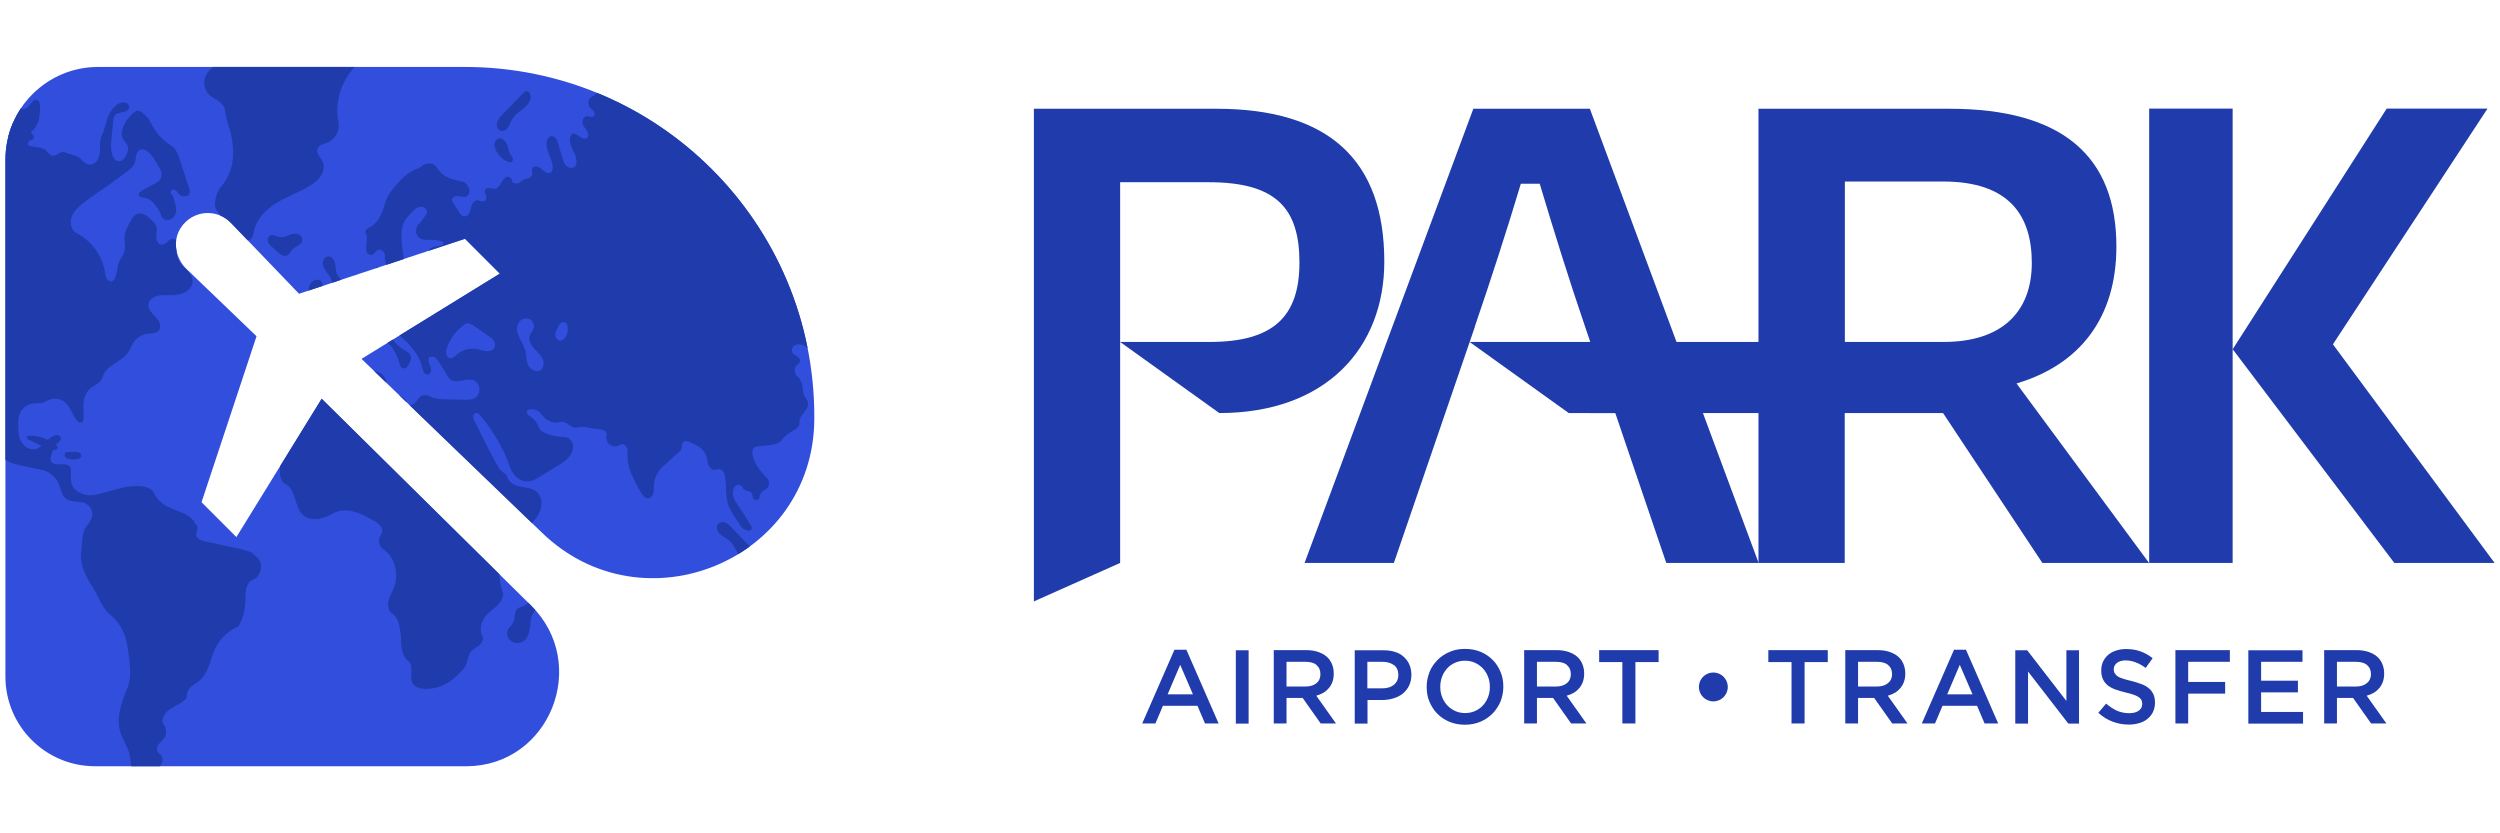 <svg xmlns="http://www.w3.org/2000/svg" xmlns:xlink="http://www.w3.org/1999/xlink" id="katman_2" data-name="katman 2" viewBox="0 0 180 60"><defs><style>      .cls-1 {        clip-path: url(#clippath);      }      .cls-2 {        fill: none;      }      .cls-2, .cls-3, .cls-4 {        stroke-width: 0px;      }      .cls-5 {        clip-path: url(#clippath-1);      }      .cls-3 {        fill: #203bab;      }      .cls-4 {        fill: #324edd;      }    </style><clipPath id="clippath"><rect class="cls-2" width="180" height="60"></rect></clipPath><clipPath id="clippath-1"><path class="cls-2" d="m.39,11.49v37.22c0,3.57,2.89,6.46,6.46,6.46h26.61s.09,0,.14,0c5.99-.03,8.9-7.37,4.63-11.58l-15.07-14.88-6.14,9.96-2.51-2.51,3.96-11.95-5.04-4.84c-.81-.78-1.03-2.05-.4-2.99.85-1.27,2.59-1.38,3.6-.33l4.9,5.1,11.95-3.96,2.51,2.51-9.96,6.14,13.01,12.53c7.28,7.02,19.5,1.97,19.59-8.15,0-.08,0-.15,0-.23h0c0-13.9-11.27-25.17-25.17-25.17H7.05C3.37,4.83.39,7.81.39,11.49Z"></path></clipPath></defs><g id="OBJECTS"><g class="cls-1"><g><g><path class="cls-4" d="m.39,11.49v37.22c0,3.57,2.89,6.46,6.46,6.46h26.61s.09,0,.14,0c5.99-.03,8.9-7.37,4.63-11.58l-15.07-14.88-6.14,9.96-2.51-2.51,3.96-11.95-5.04-4.84c-.81-.78-1.03-2.05-.4-2.99.85-1.27,2.59-1.38,3.6-.33l4.9,5.1,11.95-3.96,2.51,2.51-9.96,6.14,13.01,12.53c7.28,7.02,19.5,1.97,19.59-8.15,0-.08,0-.15,0-.23h0c0-13.9-11.27-25.17-25.17-25.17H7.05C3.37,4.83.39,7.81.39,11.49Z"></path><g class="cls-5"><g><path class="cls-3" d="m18.25,39.86c-.3-.18-.65-.26-.99-.34-.22-.05-.43-.1-.65-.14l-1.88-.41c-.25-.05-.55-.16-.6-.41-.03-.15.05-.29.08-.44.03-.15,0-.34-.14-.38-.15-.41-.59-.67-.99-.84-.4-.18-.83-.29-1.2-.52-.34-.21-.62-.52-.79-.88-.27-.56-1.19-.53-1.8-.47-.25.03-.5.09-.75.16-.49.13-.97.26-1.46.39-.05.01-.1.03-.15.04,0,0,0,0,0,0,0,0-.01,0-.02,0-.04,0-.08.02-.13.02-.55.09-.94-.12-1.02-.16h0c-.15-.07-.29-.17-.39-.27-.17-.17-.25-.42-.26-.66-.02-.24-.02-.48,0-.72.02-.2-.18-.36-.38-.39s-.4,0-.6,0c-.2-.01-.42-.1-.48-.29-.04-.12,0-.24.04-.36.1-.29.14-.67.4-.84.15-.1.33-.25.29-.43-.03-.1-.13-.17-.24-.19-.11-.01-.21.02-.31.07-.5.25-.8.87-1.35.95-.46.06-.89-.32-1.05-.76-.15-.44-.12-.94-.1-1.41.02-.5.39-.96.87-1.09.23-.06.48-.05.72-.07.24-.02.44-.17.67-.25.33-.12.71-.07.99.12.45.31.6.88.91,1.33.08.12.22.24.36.2.11-.03.17-.15.17-.26,0-.11.01-.26,0-.37-.02-.3-.03-.6.01-.9.04-.3.15-.59.35-.81.33-.36.9-.46,1.01-.93.09-.38.4-.66.71-.88.32-.22.67-.4.94-.67.23-.23.35-.53.5-.82.2-.39.6-.67,1.03-.74.31-.05.68,0,.87-.26.15-.19.11-.48-.02-.68s-.32-.37-.47-.55c-.16-.18-.29-.41-.26-.65.03-.24.22-.43.44-.53.22-.1.46-.12.7-.12.43,0,.87.03,1.28-.11.41-.14.78-.5.76-.93-.02-.41-.36-.71-.65-.99-.12-.12-.24-.27-.32-.43,0,0,0-.01-.01-.02,0-.02-.01-.03-.02-.05,0-.01-.01-.03-.02-.04-.22-.48-.13-.9-.12-1.03.01-.15,0-.33-.12-.42-.15-.1-.36,0-.49.12-.14.12-.28.27-.46.27-.23,0-.38-.25-.4-.47-.02-.23.04-.45.03-.68-.02-.4-.39-.64-.69-.9-.22-.18-.55-.26-.8-.13-.18.1-.29.28-.39.46-.2.36-.41.73-.44,1.14-.02.3.05.6.02.89-.02.15-.07.33-.16.47,0,0,0,0,0,0-.13.21-.34.57-.35.75-.02.27-.08.54-.17.8-.04.11-.09.23-.2.29-.15.08-.34-.02-.43-.17-.09-.15-.1-.32-.13-.49-.17-1.17-.97-2.25-2.02-2.78-.41-.21-.53-.78-.36-1.21.17-.43.54-.75.9-1.03.7-.55,1.43-.99,2.14-1.52.29-.21.57-.42.86-.63.26-.19.53-.4.64-.7.06-.16.06-.34.09-.5s.11-.34.26-.42c.26-.13.55.07.75.28.29.31.48.68.69,1.05,0,0,0,0,0,0,.3.51.04.89-.21,1.02h0c-.35.19-.7.38-1.04.57-.14.08-.3.2-.25.35.05.16.27.16.43.19.29.04.54.24.71.47.17.24.39.49.45.78.06.23.32.38.56.34.24-.04.43-.24.5-.47s.04-.48-.04-.71c-.08-.23-.08-.52-.26-.67-.11-.09-.06-.3.08-.34.11-.03.22.04.29.12.07.08.13.18.21.25.13.12.35.15.54.09.09-.04.27-.17.16-.52,0,0,0,0,0,0-.13-.4-.26-.8-.39-1.19-.13-.38-.25-.77-.38-1.15-.1-.31-.26-.6-.54-.77-.55-.34-1.01-.81-1.32-1.37-.14-.24-.25-.5-.44-.71-.19-.21-.56-.54-.79-.39-.44.3-.77.74-.94,1.24-.06.19-.1.41-.04.6.06.2.22.35.34.53.12.18.12.4.04.6-.06.16-.12.32-.24.45-.11.13-.29.22-.45.18-.21-.05-.33-.27-.4-.47-.1-.31-.1-.64-.07-.96.05-.49.09-.97.14-1.46.01-.15.03-.3.12-.42.13-.16.37-.18.58-.22s.44-.16.45-.38c0-.12-.08-.23-.18-.28-.11-.05-.23-.06-.35-.04-.36.07-.62.38-.82.68-.32.5-.34,1.13-.61,1.66-.13.25-.14.55-.14.84s0,.58-.11.84c-.11.26-.38.48-.66.45-.26-.03-.45-.26-.65-.44-.3-.26-.73-.27-1.09-.44-.16-.07-.34.01-.49.1s-.32.18-.48.13c-.15-.04-.23-.19-.34-.3-.27-.31-.73-.28-1.13-.37-.08-.02-.16-.04-.22-.09-.06-.05-.1-.14-.07-.21.03-.07.11-.11.19-.12.08-.02.16-.03.22-.08.06-.05.08-.19.04-.26-.18-.24-.4-.46-.66-.62,0,0,0,0,0,0-.09-.06-.28-.16-.35-.22,0,0,0,0,0,0,0,0,0,0-.01-.01h0c-.08-.07-.2-.1-.31-.13-.15-.03-.32-.06-.44-.17-.11-.11-.13-.28-.21-.42-.11-.2-.34-.31-.56-.35-.23-.04-.48-.1-.7-.03-.33.1-.67.2-1.01.26-.15.02-.3.04-.45,0-.15-.03-.26-.21-.38-.31-.81-.64-1.7-1.26-2.23-2.15-.19-.32-.5-.56-.85-.67-.35-.11-.82-.17-1.11.04-.3.22-.6.45-.9.67-.14.1-.28.2-.44.24-.18.04-.39,0-.54.11-.1.07-.15.2-.16.32-.01.12-.04.27,0,.39.15.4.29.93.1,1.31-.07.15-.28.19-.45.15-.17-.04-.31-.14-.48-.19-.26-.08-.55-.04-.77.1-.23.15-.28.39-.36.64-.06.18.03.4.2.48.29.15.69-.12,1-.03.09-.03.18.06.18.15,0,.09-.05.18-.11.25-.31.37-.77.58-1.2.79-.44.21-.93.44-1.11.89-.12.29-.09.63.06.91.05.1.12.18.16.28.04.1.11.26.04.34-.09.09-.12.24-.07.36s.17.18.3.18c.11,0,.23.02.33.06.1.05.19.14.2.25.02.16-.12.29-.24.39-.24.2-.49.39-.73.59-.07.06-.15.13-.14.22,0,.08.09.14.18.15.08,0,.16-.02.24-.05.36-.14.7-.34,1.08-.41.31-.06.53-.35.66-.64.13-.29.18-.61.33-.89.14-.27.37-.5.64-.65.11-.06.23-.11.35-.07.12.04.16.17.1.28-.07.15-.21.25-.34.35-.13.1-.25.23-.28.39-.03.16.05.27.21.27.24.04.47-.13.64-.3.18-.17.4-.37.64-.37.7,0,1.28.71,1.75,1.24.36.4.71.82.93,1.31.39.87.55,1.89.29,2.8-.15.52.02,1.11.41,1.47.14.13.31.24.37.41.06.18,0,.37-.07.55-.37.99-.89,1.9-1.02,2.94-.12.97-.13,2.08.49,2.83.69.83.9,1.87,1.21,2.9.15.49.37.95.65,1.37.09.13.2.27.36.28.1,0,.2-.05.24-.14.05-.09.02-.22,0-.32-.03-.24-.17-.44-.3-.64-.28-.43-.7-.93-.73-1.45,0-.16-.02-.33-.03-.49,0-.05,0-.1.01-.15.02-.05.06-.09.11-.09.05,0,.16.07.14.12.03.63.43,1.17.81,1.67.22.29.58.61.67.96.16.65.4,1.28.79,1.82.4.54.94.98,1.59,1.13.57.13,1.2.29,1.78.38.58.1,1.1.51,1.33,1.05.14.34.19.74.45,1,.28.28.77.26,1.17.3.26.03.5.18.65.4.14.22.18.51.09.75-.08.24-.27.44-.41.65-.34.51-.24,1.13-.34,1.74-.16.94.36,1.86.87,2.67.41.65.63,1.44,1.24,1.92.73.57,1.12,1.48,1.24,2.4.12.92.33,1.99-.02,2.84-.41,1-.83,2.1-.53,3.14.16.54.5,1.02.65,1.56.13.44.13.9.19,1.34.07.45.21.91.54,1.22.36.32.6.78.97,1.09.14.11.29.22.47.24.18.02.38-.09.4-.27.01-.09-.03-.19-.07-.27-.22-.48-.43-.96-.65-1.44-.08-.19-.02-.36.07-.54.09-.18.24-.33.35-.5s.18-.39.1-.58c-.08-.19-.3-.29-.36-.49-.05-.16.03-.34.14-.47.11-.13.25-.23.35-.37.24-.33.2-.84-.09-1.13-.07-.28.1-.61.31-.81.21-.21.47-.34.73-.48.26-.14.52-.29.69-.53-.03-.3.09-.58.31-.78.23-.2.5-.34.71-.54.59-.57.68-1.47,1.03-2.21.33-.71.94-1.29,1.66-1.59.34-.51.5-1.2.52-1.81.01-.3-.01-.61.05-.9.07-.3.25-.59.54-.68.33-.1.57-.65.54-1-.03-.35-.28-.65-.58-.83Z"></path><path class="cls-3" d="m-.45,7.08c-.17.19-.25.45-.21.7.04.25.2.47.41.6.08.05.18.08.25.15.07.07.11.18.06.26-.06.1-.21.09-.32.05-.11-.04-.22-.11-.34-.08-.12.03-.2.16-.21.28-.01.13.03.25.08.37.08.23.19.5.43.58.34.11.69-.23,1.04-.16.18.04.31.17.43.3s.24.27.41.33c.17.06.39,0,.46-.16.06-.15-.04-.32-.02-.48.03-.21.24-.33.39-.48.42-.4.46-1.04.47-1.61,0-.11,0-.22-.03-.33-.04-.1-.12-.2-.23-.21-.2-.03-.33.19-.46.35-.1.13-.36.38-.55.32-.2-.07-.44-.43-.59-.58-.16-.16-.33-.33-.55-.42-.32-.12-.71-.03-.93.22Z"></path><path class="cls-3" d="m-1.5,7.41c.11.01.22-.05.3-.14.08-.08.13-.19.19-.29.18-.3.46-.54.78-.67.25-.11.55-.17.73-.38.2-.24.17-.64-.06-.84-.38-.33-.95,0-1.27.27-.42.35-.74.84-.9,1.37-.04.13-.07.27-.04.41.03.13.14.26.27.27Z"></path><path class="cls-3" d="m2.14,31.37c-.1,0-.22.03-.22.13,0,.07.07.12.14.15.21.1.43.21.64.31.31.15.61.3.94.4.11.04.23.06.34.03.56-.18-.39-.66-.55-.73-.4-.18-.85-.29-1.29-.29Z"></path><path class="cls-3" d="m4.99,32.54c-.12,0-.26,0-.32.11-.05.08-.02.19.04.26.06.07.16.11.25.13.18.05.38.06.57.03.19-.03.45-.2.27-.4-.17-.19-.58-.13-.8-.13Z"></path><path class="cls-3" d="m23.09,12.69c.2-.3.29-.69.15-1.02-.15-.34-.53-.66-.37-1,.11-.25.43-.29.68-.39.58-.22.95-.9.82-1.51-.29-1.39.19-2.89,1.15-3.93.12-.13.26-.26.33-.43.08-.16.08-.38-.04-.51-.13-.15-.37-.16-.57-.1-.2.05-.38.15-.59.16-.2,0-.43-.12-.44-.32,0-.21.2-.34.36-.47.16-.13.28-.4.11-.52-.82-.62-1.93-.9-2.91-.57-.61.21-1.18.61-1.83.58-.36-.01-.7-.16-1.05-.21-.35-.04-.78.07-.91.4-.71.48-1.43,1.14-2.14,1.61-.46.31-.96.67-1.1,1.21-.1.39.02.84.3,1.13.2.2.46.31.68.47.23.16.44.38.47.65.07.71.4,1.4.51,2.1.08.5.12,1,.06,1.5-.09.73-.41,1.44-.9,2-.18.21-.27.53-.34.8s-.07.57.07.81c.13.23.37.41.42.67.03.12,0,.25,0,.37,0,.12.01.26.09.35.08.09.4.11.5.05.24-.14.51.1.68.32.16.22.4.48.66.39.25-.08.3-.4.35-.66.18-.86.86-1.54,1.61-2,.75-.46,1.59-.76,2.35-1.21.31-.18.61-.4.81-.7Z"></path><path class="cls-3" d="m20.78,18.32c.14-.15.2-.33.37-.46.18-.14.47-.22.58-.43.06-.12.05-.27-.03-.39-.07-.11-.2-.18-.34-.21-.42-.07-.82.32-1.23.24-.23-.04-.46-.22-.67-.12-.17.08-.22.31-.15.49.07.17.22.3.36.42.26.22.75.81,1.09.46Z"></path><path class="cls-3" d="m68.19,8c-.06-.07-.13-.13-.19-.2-.13-.17-.15-.39-.16-.6,0-.21,0-.43-.09-.62-.09-.19-.3-.34-.5-.28-.3.09-.67.11-.97.01-.46-.16-.74-.67-1.2-.84-.41-.16-.84-.21-1.27-.3-.47-.1-.96-.21-1.42-.09-.47.12-.89.53-.86,1.01,0,.07-.06.14-.12.18s-.13.06-.21.07c-.32.07-.63.15-.95.22-.13.03-.27.06-.41.06-.14,0-.28-.05-.37-.15-.23-.26-.59-.41-.86-.62-.07-.06-.15-.12-.24-.11-.07,0-.13.06-.19.11-.27.21-.63.3-.97.26-.73-.1-1.47-.3-2.18-.51-.29-.09-.61-.08-.89.03-.06.02-.12.05-.14.1-.04.08,0,.17.06.25.1.17.22.39.3.57.04.08,0,.17-.06.23-.06.06-.14.1-.22.13-.37.16-.74.32-1.11.48-.2.08-.41.17-.62.13-.17-.03-.32-.15-.43-.29-.11-.14-.22-.29-.3-.45-.05-.12-.17-.2-.3-.24-.12-.04-.26-.05-.39-.05-.2,0-.45,0-.63-.09-.08-.04-.17.03-.2.1s-.03.16-.05.25c-.05.23-.23.41-.45.49-.22.08-.46.06-.69,0-.22-.06-.48-.11-.68-.22-.27-.15-.65-.06-.81.21-.09.15-.15.35-.32.38-.17.03-.31-.17-.29-.35.01-.17.12-.32.2-.48.28-.57-.06-1.21-.38-1.75-.11-.19-.41-.24-.57-.09-.09.08-.14.2-.25.25-.12.06-.26,0-.35-.09-.09-.09-.12-.23-.18-.34-.13-.21-.27-.43-.47-.56-.21-.13-.51-.16-.69.01-.14.14-.17.36-.11.55.06.19.21.38.38.46.15.07.21.28.15.44-.06.16-.2.28-.35.35-.15.07-.32.11-.48.16-.42.15-.67.56-1.06.77-.14.07-.24.21-.27.36-.03.15,0,.31.1.44.07.09.18.16.25.25s.12.23.06.33c-.05.07-.15.1-.23.1-.09,0-.18-.05-.26-.06-.14,0-.27.09-.32.22-.05.13-.04.27,0,.4s.12.2.2.32c.07.1.14.2.17.31.03.11,0,.25-.09.32-.1.08-.26.07-.38,0-.12-.06-.22-.15-.33-.22s-.27-.16-.36-.07c-.19.21-.19.53-.1.8.09.27.25.51.34.77.09.27.15.64-.07.81-.17.14-.44.07-.59-.08-.15-.16-.22-.37-.28-.58-.1-.34-.2-.68-.3-1.03-.04-.12-.07-.25-.15-.35-.08-.1-.2-.19-.33-.18-.23.01-.35.28-.36.51-.03.67.56,1.29.43,1.95-.03.14-.18.22-.32.2-.14-.01-.26-.1-.36-.19-.1-.09-.2-.19-.33-.25-.13-.06-.29-.06-.39.03-.13.12-.05.29-.05.47,0,.14-.13.25-.26.3-.13.05-.28.06-.4.13-.12.07-.21.18-.34.23-.18.07-.47,0-.47-.18,0-.14-.13-.27-.27-.28-.18,0-.31.14-.41.29-.09.15-.16.35-.31.43-.04.11-.17.16-.28.15-.12,0-.23-.04-.34-.05-.1,0-.22.01-.29.09-.07.07-.08.27,0,.34.03.08.06.17.06.25,0,.09-.03.18-.1.23-.12.09-.3.05-.44-.01-.17-.08-.38.05-.47.23-.09.17-.1.37-.16.55s-.21.36-.4.36c-.2,0-.34-.19-.44-.36-.12-.2-.25-.4-.37-.6-.04-.07-.09-.14-.09-.23,0-.13.13-.24.26-.26s.27,0,.4.03c.13.02.28.03.4-.03.21-.11.24-.41.14-.62-.11-.21-.23-.38-.46-.43-.6-.12-1.25-.28-1.64-.75-.14-.17-.24-.37-.42-.48-.18-.11-.41-.1-.61-.03-.2.07-.35.25-.55.32-.86.31-1.45,1.02-1.99,1.75-.29.39-.38.88-.55,1.33-.16.45-.47.93-.9,1.14-.08.04-.16.08-.22.14-.06.06-.11.15-.1.23.01.09.08.16.1.24.03.08.02.18,0,.27-.03.22-.03.45-.04.68,0,.12.03.24.11.33.08.09.21.13.32.1.18-.06.25-.29.42-.36.18-.08.39.07.46.25.07.18,0,.38.06.57.04.16.09.33.13.49.03.13.08.27.2.32.11.05.24,0,.35-.07.17-.09.34-.17.47-.31.13-.14.22-.34.2-.53-.12-1.01-.44-2.23.2-3.03.13-.17.28-.32.43-.47.11-.1.22-.2.35-.26.13-.06.29-.09.43-.04.14.05.25.18.25.33,0,.14-.09.26-.18.36-.15.18-.25.38-.42.54-.21.21-.26.58-.09.84.16.26.5.31.8.29.29-.02.58,0,.86.08.1.02.21.07.21.17,0,.1-.1.16-.2.18-.21.05-.43.02-.62.11-.25.12-.39.46-.28.71.06.14-.08.28-.22.32-.14.04-.3.04-.42.12-.22.15-.2.48-.29.73-.13.34-.5.54-.86.58-.36.04-.74,0-1.1-.09-.28-.07-.51-.31-.56-.6-.01-.07-.01-.15-.04-.21s-.08-.13-.15-.14c-.09,0-.16.08-.17.17,0,.09.03.18.06.26.06.14.11.24.1.39,0,.15-.11.29-.23.38-.12.09-.27.15-.41.22-.54.26-1.08.64-1.3,1.2-.08.2-.3.29-.5.36-.22.08-.43.16-.65.24-.19.07-.41.17-.45.37-.04.18.1.35.24.47.14.12.31.22.38.39.06.14.04.3-.04.43-.08.12-.23.19-.38.19-.3,0-.6,0-.87.13-.36.16-.52.53-.64.91-.14.47.03,1.01.41,1.32.38.31.94.36,1.37.13.82-.44.95-1.64,1.75-2.12.41-.24.91-.24,1.39-.23.8.01,1.3.96,1.52,1.73.04.13.08.29.21.34.1.04.22,0,.3-.07.08-.07.13-.17.18-.27.08-.16.16-.34.12-.51-.06-.25-.32-.38-.54-.51-.29-.17-.55-.41-.74-.69-.07-.1-.14-.24-.08-.35.05-.1.18-.13.29-.1.11.03.2.1.28.17.74.61,1.4,1.36,1.62,2.3.03.11.05.22.11.32.06.1.17.17.28.16.15-.02.24-.19.24-.34,0-.15-.07-.29-.13-.43-.05-.14-.09-.3-.02-.44.13-.1.32-.08.45.01.13.09.22.23.31.37.2.33.41.66.61.99.12.19.29.31.51.33.22.02.44-.04.65-.08.22-.04.44-.07.65,0,.27.1.47.39.45.68-.01.27-.14.52-.38.63s-.52.11-.78.1c-.43-.01-.85-.02-1.28-.03-.29,0-.58-.02-.86-.11-.27-.09-.55-.26-.82-.16-.17.06-.28.22-.38.36s-.23.29-.4.33c-.17.04-.39-.1-.35-.28-.19-.31-.63-.54-.99-.59-.12-.01-.25-.01-.35-.09-.16-.13-.1-.37-.1-.58,0-.35-.23-.69-.56-.83-.46-.19-1.01-.09-1.48.07-.47.15-.93.38-1.42.45-.21.03-.42.04-.62.09-.2.06-.4.19-.47.38-.36.96-1.29,1.66-1.9,2.48-.4.55-.81,1.1-1.04,1.74-.12.33-.1.68-.13,1.02-.02.23-.04.45-.05.68-.01.14-.02.28,0,.42.02.24.12.47.27.66.44.12.68.68.82,1.12.14.44.26.92.62,1.21.31.25.74.3,1.13.23.39-.07.75-.26,1.1-.44.8-.42,1.84.02,2.62.47.14.08.3.14.42.25.18.15.39.34.38.57,0,.19-.14.35-.2.52-.11.3.02.67.29.84.82.52,1.11,1.77.78,2.68-.12.34-.32.64-.41.99-.09.35-.02.77.28.96.4.25.48.78.56,1.24.07.38.04.77.09,1.15.05.38.18.78.49,1.01.46.34,0,1.21.35,1.66.21.28.6.35.95.35.8-.01,1.59-.35,2.16-.92.29-.29.63-.56.75-.95.08-.25.09-.53.24-.75.15-.22.41-.33.62-.49.21-.16.38-.45.26-.68-.22-.43-.09-1.02.2-1.41.23-.32.58-.52.87-.79.28-.27.51-.68.38-1.05-.28-.78-.3-1.66-.11-2.46.19-.81.72-1.56,1.48-1.89.51-.22.9-.65,1.19-1.13.29-.48.36-1.14,0-1.57-.19-.24-.55-.35-.85-.4-.3-.06-.61-.08-.88-.22-.24-.13-.42-.34-.51-.6-.06-.18-.27-.26-.41-.39-.15-.15-.25-.34-.35-.52-.17-.32-.35-.64-.52-.96-.36-.67-.67-1.4-1.03-2.07-.06-.1-.11-.21-.12-.33,0-.12.06-.25.18-.28.14-.03.26.09.35.19.76.91,1.38,1.92,1.86,3,.17.38.25.81.49,1.15.25.34.63.6,1.05.58.33-.01.62-.19.9-.36.42-.26.85-.52,1.27-.78.27-.16.54-.33.76-.57.21-.23.36-.54.33-.86-.03-.31-.29-.61-.6-.63-.45,0-.92-.09-1.33-.25-.24-.09-.49-.24-.56-.48-.08-.29-.28-.53-.53-.7-.07-.05-.15-.09-.22-.16-.06-.06-.1-.16-.08-.24.02-.07.08-.12.15-.15.07-.02.14-.02.22-.02.13,0,.26.04.38.1.25.14.39.43.62.6.23.17.51.29.79.26.15-.01.3-.07.45-.05.18.03.32.15.47.26.15.11.33.2.5.15.49-.15,1.05.08,1.56.12.14.01.29.02.41.09.12.07.22.21.19.35-.06.26.03.54.25.69.22.15.54.14.75-.02.16-.12.38.04.45.22.08.18.06.38.05.58,0,.4.08.81.23,1.18.23.54.48,1.08.81,1.57.1.15.23.31.4.32.19.02.35-.15.41-.34.06-.18.04-.38.05-.57.03-.59.32-1.16.79-1.51.31-.24.57-.56.88-.79.14-.1.29-.22.33-.39.04-.14,0-.31.08-.42.06-.08.17-.11.27-.1.1,0,.19.05.28.09.31.13.62.27.85.51.14.15.27.32.32.52.04.2.05.41.13.6.08.19.26.36.46.35.1,0,.2-.05.3-.05.14,0,.27.11.34.23.07.13.09.27.11.41.1.7-.01,1.45.28,2.1.09.2.21.38.32.56.18.27.36.55.53.82.1.15.24.22.42.27.1.03.23.05.31-.03.05-.06.06-.14.04-.22-.02-.07-.07-.14-.12-.2-.16-.21-.28-.44-.42-.67-.15-.22-.29-.44-.44-.66-.13-.19-.26-.38-.33-.6-.07-.22-.08-.47.04-.66.07-.12.13-.21.26-.23.13-.02.27.05.35.16,0,.14.18.22.31.26.13.04.29.08.36.2.07.11.05.27.13.38.06.08.18.12.27.09.1-.03.17-.13.16-.24,0-.13.13-.31.24-.39.11-.08.23-.13.32-.23.17-.18.16-.5-.01-.68-.45-.48-.9-1.01-1.04-1.65-.03-.12-.04-.24-.02-.36.03-.12.11-.23.22-.26.29-.08.6-.09.9-.12.19-.02.38-.04.56-.1.18-.06.35-.16.46-.32.23-.33.61-.51.94-.73.16-.1.31-.25.3-.44-.01-.21.05-.4.17-.57.12-.17.27-.32.37-.51.1-.19.13-.43,0-.6-.11-.15-.22-.31-.26-.49-.03-.14-.03-.29-.05-.44-.04-.31-.19-.6-.41-.8-.19-.17-.22-.52-.05-.72.09-.11.24-.18.27-.32.03-.15-.09-.28-.22-.37-.13-.08-.28-.15-.34-.29-.08-.17,0-.39.17-.49.16-.1.37-.1.55-.04.31.11.54.36.72.63.23.33.34.72.49,1.09.04.11.09.22.19.29.16.12.41.05.54-.1.13-.16.14-.38.11-.58-.05-.24-.26-.48-.41-.68-.11-.14-.22-.29-.27-.47-.07-.3.06-.6.2-.87.14-.29.28-.58.51-.8.16-.15.35-.27.52-.41.17-.15.31-.34.32-.56.05-.97.44-1.89.23-2.84-.09-.43-.3-.84-.54-1.21-.17-.27-.39-.54-.69-.65-.05-.02-.11-.04-.16-.06-.23-.09-.4-.32-.43-.56-.03-.24.07-.5.26-.66.23-.19.27-.5.22-.79-.03-.16-.09-.32-.05-.48.03-.13.13-.24.25-.31.12-.07.25-.11.38-.15.55-.16,1.14-.05,1.7-.19.21-.05.42-.13.57-.29.14-.16.17-.44.02-.58-.02-.26-.04-.55-.06-.81,0-.12-.02-.24.01-.35.03-.11.11-.22.22-.25.26-.08.53.27.79.17.1.06.19-.07.22-.17.03-.11.05-.24.15-.29.1-.05.23.04.27.15.04.11.01.23-.01.34-.06.24-.11.49-.17.73-.16.7-.32,1.39-.48,2.09-.09.39,0,.81.24,1.14.43.61.73,1.31,1.08,1.97.04.08.09.17.18.2.17.06.32-.13.33-.31,0-.18-.08-.34-.11-.51-.06-.42.22-.81.35-1.21.18-.6,0-1.26-.34-1.79-.21-.32-.54-.56-.59-.95-.05-.38.14-.81.5-.96.14-.06.3-.07.46-.09.15-.02.31-.05.44-.15.12-.09.2-.27.14-.41-.1-.26.03-.54.18-.78.15-.23.34-.47.35-.74,0-.14-.04-.31.05-.42.05-.05.12-.08.17-.12.15-.12.11-.41-.07-.48-.21-.09-.41-.26-.48-.48-.06-.22-.03-.45,0-.67.03-.21.06-.42.17-.59.11-.18.32-.31.52-.26.2.05.41.08.56.22.09.09.15.2.23.3.08.1.18.19.3.22s.27-.04.31-.16c.02-.09-.02-.18-.08-.26Zm-32.56,16.99c-.08.22-.34.31-.57.3-.23-.01-.45-.1-.67-.15-.51-.11-1.07.03-1.47.37-.17.15-.44.41-.67.21-.16-.14-.16-.43-.09-.62.19-.53.44-.99.86-1.37.1-.09.19-.18.29-.27.06-.05.11-.1.18-.14.23-.11.5.05.71.19.32.22.64.45.96.67.14.09.27.19.37.33.1.13.15.31.09.47Zm3.29,1.66c-.3.2-.68-.02-.85-.29-.17-.29-.17-.66-.22-.99-.11-.67-.87-1.37-.55-2.06.12-.26.43-.43.71-.37.28.06.5.37.43.65-.05.21-.23.37-.3.58-.1.31.07.64.28.88.21.24.47.45.62.73.15.28.14.69-.12.87Zm1.86-2.46c-.08.15-.23.32-.41.33-.24.01-.44-.26-.39-.49.01-.06.04-.11.06-.17.03-.07.06-.13.09-.2.02-.05.05-.1.07-.15.05-.11.12-.24.23-.28.56-.23.49.7.35.95Z"></path><path class="cls-3" d="m23.65,19.77c.16.22.31.47.27.74-.05.37-1.17,1.22-.3,1.31.61.07,1.62-.4,1.33-1.16-.15-.38-.55-.59-.7-.97-.09-.23-.07-.49-.13-.74-.05-.24-.23-.5-.48-.49-.27,0-.43.33-.39.6.05.27.23.48.39.7Z"></path><path class="cls-3" d="m22.23,21.16c.01.08.03.17.07.24.04.07.11.13.2.14.14.02.26-.1.35-.21.13-.15.26-.31.34-.5.16-.42-.12-.85-.59-.63-.17.08-.29.24-.34.41-.06.17-.06.36-.03.55Z"></path><path class="cls-3" d="m36.53,11.63c.11.05.26.09.34,0,.18-.17-.08-.43-.16-.59-.08-.16-.09-.3-.14-.47-.09-.32-.43-.83-.82-.51-.1.08-.14.21-.15.33,0,.13.03.25.08.37.16.38.46.69.84.87Z"></path><path class="cls-3" d="m36.65,9.07c.18-.48.38-.75.8-1.07.35-.26.73-.58.76-1.01.01-.2-.11-.44-.3-.42-.1,0-.19.09-.26.16-.49.5-.97,1-1.46,1.5-.23.24-.48.54-.41.86.12.51.71.38.86-.02Z"></path><path class="cls-3" d="m61.61,20.88c.07.27.21.55.42.73.08.07.4.28.5.13.08-.11-.24-.59-.29-.72-.11-.28-.19-.58-.24-.88-.06-.37-.07-.76-.15-1.13-.08-.37-.23-.74-.51-1-.13-.12-.35-.2-.47-.08-.09.09-.08.23-.02.34s.15.19.22.28c.26.31.35.72.39,1.12.04.4.04.81.14,1.19Z"></path><path class="cls-3" d="m60,27.58c-.15.14-.27.33-.28.53-.03.43.52.69.7.24.08-.2.05-.33.2-.52.17-.21.38-.38.61-.53.37-.24.8-.4,1.06-.75.31-.42.28-.99.24-1.51-.01-.16-.06-.37-.22-.4-.1-.02-.21.04-.27.13-.06.09-.08.2-.11.3-.21.85-.74,1.62-1.45,2.14-.17.12-.34.23-.49.37Z"></path><path class="cls-3" d="m54.04,39.4c-.46-.47-.92-.94-1.37-1.42-.13-.13-.26-.27-.43-.34-.17-.07-.39-.07-.52.06-.2.19-.1.54.09.73.19.19.46.29.67.47.28.23.44.57.61.89.17.32.37.65.68.82.26.15.85.19.95-.18.1-.35-.48-.81-.69-1.03Z"></path><path class="cls-3" d="m57.27,39.8c.09-.18-.07-.4,0-.59.1-.26.54-.22.65-.48.09-.21-.13-.43-.13-.66,0-.33.43-.58.33-.89-.07-.21-.36-.27-.57-.18-.21.09-.35.27-.51.43-.33.32-.72.5-1.16.61-.32.09-.58.19-.62.56-.11.89.82,1.29,1.53,1.35.18.02.4,0,.48-.15Z"></path><path class="cls-3" d="m38.49,42.67c-.17.04-.26.21-.32.37-.06.16-.1.33-.23.45-.19.19-.53.18-.72.37-.18.19-.14.48-.19.72-.04.21-.13.36-.28.51-.29.3-.35.69-.01,1.01.25.23.66.26.94.08.31-.2.42-.6.47-.96.05-.37.06-.75.23-1.07.1-.19.25-.35.38-.53.12-.18.22-.39.18-.6-.04-.21-.25-.4-.46-.35Z"></path></g></g></g><g><g><rect class="cls-3" x="114.47" y="24.62" width="18.35" height="5.12"></rect><path class="cls-3" d="m80.65,24.62v15.91l-6.21,2.77V7.83h13.13c8.12,0,12.1,3.71,12.1,11.01,0,6.21-4.2,10.9-11.88,10.9l-7.14-5.12Zm0-11.5v11.5h6.43c4.58,0,6.48-1.8,6.48-5.72s-1.69-5.78-6.54-5.78h-6.38Z"></path><path class="cls-3" d="m106.18,23.53c1.14-3.32,2.34-7.03,3.32-10.3h1.36c.98,3.27,2.13,6.98,3.27,10.3l.37,1.09h-8.69l7.14,5.12h3.35l3.67,10.79h6.65l-12.15-32.7h-8.39l-12.15,32.7h6.43l5.83-17Z"></path><path class="cls-3" d="m147.05,40.53l-7.15-10.79h-7.08v10.79s-6.21,0-6.21,0V7.83h13.73c8.17,0,12.04,3.43,12.04,9.92,0,5.12-2.62,8.5-7.19,9.86l9.54,12.92h-7.69Zm-14.22-27.46v11.55s7.11,0,7.11,0c4.25,0,6.35-2.21,6.35-5.69s-1.69-5.86-6.38-5.86h-7.08Z"></path><path class="cls-3" d="m160.75,25.14v15.39h-6.01V7.82h6.01v17.33l11.09-17.33h7.26l-11.13,16.97,11.64,15.74h-7.22l-11.64-15.39Z"></path></g><g><g><path class="cls-3" d="m87.74,52.09h-.98l-.54-1.27h-2.49l-.54,1.27h-.95l2.32-5.31h.86l2.32,5.31Zm-2.77-4.21l-.9,2.11h1.82l-.91-2.11Z"></path><path class="cls-3" d="m89.9,46.82v5.28h-.92v-5.28h.92Z"></path><path class="cls-3" d="m95.09,52.09l-1.3-1.84h-1.16v1.84h-.92v-5.28h2.35c.3,0,.57.04.82.12.24.08.45.19.62.33.17.14.3.32.39.53.09.21.14.44.14.7,0,.22-.03.42-.09.59-.06.17-.15.33-.26.46-.11.13-.24.25-.4.34s-.32.16-.51.21l1.42,2h-1.09Zm-.3-4.22c-.19-.15-.46-.22-.81-.22h-1.35v1.78h1.36c.33,0,.6-.08.79-.24.2-.16.29-.38.29-.65,0-.29-.1-.51-.29-.66Z"></path><path class="cls-3" d="m101.45,49.37c-.11.23-.26.41-.45.57-.19.15-.42.27-.67.34-.26.08-.53.12-.82.12h-1.05v1.7h-.92v-5.28h2.08c.31,0,.58.04.83.12.25.08.46.2.63.36.17.16.31.34.4.56.09.22.14.46.14.73,0,.3-.06.56-.17.78Zm-1.09-1.48c-.21-.16-.48-.24-.83-.24h-1.08v1.91h1.08c.35,0,.63-.09.84-.26.2-.17.31-.4.31-.69,0-.32-.1-.56-.31-.72Z"></path><path class="cls-3" d="m108.04,50.5c-.14.33-.33.62-.57.87-.25.25-.54.45-.87.59s-.71.22-1.12.22-.78-.07-1.12-.21c-.34-.14-.63-.34-.87-.58s-.43-.54-.57-.87-.2-.68-.2-1.06.07-.72.2-1.06.33-.62.57-.87.54-.45.87-.59c.34-.15.71-.22,1.12-.22s.78.07,1.12.21c.34.14.63.34.87.58s.43.53.57.87.2.68.2,1.06-.07.72-.2,1.06Zm-.9-1.77c-.09-.23-.21-.43-.37-.6-.16-.17-.35-.31-.57-.41-.22-.1-.46-.15-.72-.15s-.5.05-.72.15c-.22.1-.41.23-.56.4-.16.17-.28.37-.37.6-.09.23-.13.47-.13.73s.04.5.13.73c.09.23.21.43.37.6.16.17.35.31.57.41.22.1.46.15.72.15s.5-.05.72-.15c.22-.1.41-.23.56-.4.16-.17.28-.37.37-.6.09-.23.13-.47.13-.73s-.04-.5-.13-.73Z"></path><path class="cls-3" d="m113.12,52.09l-1.3-1.84h-1.16v1.84h-.92v-5.28h2.35c.3,0,.57.04.82.12.24.08.45.19.62.33.17.14.3.32.39.53.09.21.14.44.14.7,0,.22-.03.42-.09.59-.06.17-.15.33-.26.46-.11.13-.24.25-.4.34s-.32.16-.51.21l1.42,2h-1.09Zm-.3-4.22c-.19-.15-.46-.22-.81-.22h-1.35v1.78h1.36c.33,0,.6-.08.79-.24.2-.16.29-.38.29-.65,0-.29-.1-.51-.29-.66Z"></path><path class="cls-3" d="m117.74,52.09h-.93v-4.42h-1.67v-.86h4.28v.86h-1.67v4.42Z"></path></g><g><path class="cls-3" d="m129.92,52.09h-.93v-4.42h-1.67v-.86h4.28v.86h-1.67v4.42Z"></path><path class="cls-3" d="m136.24,52.09l-1.3-1.84h-1.16v1.84h-.92v-5.28h2.35c.3,0,.57.04.82.12.24.08.45.19.62.33s.3.32.39.53c.09.21.14.44.14.7,0,.22-.03.42-.09.59s-.15.33-.26.46c-.11.13-.24.25-.4.34s-.32.16-.51.21l1.42,2h-1.09Zm-.3-4.22c-.19-.15-.46-.22-.81-.22h-1.35v1.78h1.36c.33,0,.6-.08.79-.24.2-.16.3-.38.3-.65,0-.29-.1-.51-.29-.66Z"></path><path class="cls-3" d="m143.87,52.09h-.98l-.54-1.27h-2.49l-.54,1.27h-.95l2.32-5.31h.86l2.32,5.31Zm-2.77-4.21l-.9,2.11h1.82l-.91-2.11Z"></path><path class="cls-3" d="m148.77,46.82h.92v5.28h-.77l-2.9-3.75v3.75h-.92v-5.28h.86l2.82,3.65v-3.65Z"></path><path class="cls-3" d="m152.26,48.47c.04.08.1.15.19.21.09.07.22.13.39.18.16.06.37.11.62.17.28.07.52.15.74.23s.39.19.53.31c.14.12.25.27.32.43.07.16.11.36.11.58,0,.25-.05.47-.14.67-.09.2-.22.36-.39.5-.16.14-.36.24-.59.31-.23.07-.48.11-.76.11-.41,0-.8-.07-1.17-.21-.37-.14-.72-.35-1.03-.64l.56-.66c.26.22.51.39.78.51s.56.18.89.18c.29,0,.51-.06.68-.18.17-.12.25-.28.25-.49,0-.1-.02-.18-.05-.26-.03-.08-.09-.14-.18-.21s-.21-.12-.36-.18c-.15-.06-.35-.11-.6-.17-.28-.07-.53-.14-.75-.22-.22-.08-.4-.18-.55-.3-.15-.12-.26-.27-.34-.44-.08-.17-.12-.38-.12-.63,0-.23.04-.44.13-.63s.21-.35.37-.49c.16-.14.35-.24.57-.31.22-.07.46-.11.72-.11.39,0,.73.06,1.04.17s.6.28.87.49l-.5.7c-.24-.18-.48-.31-.72-.4-.24-.09-.47-.14-.72-.14-.27,0-.48.06-.63.18-.15.12-.23.27-.23.45,0,.11.02.2.05.27Z"></path><path class="cls-3" d="m160.55,47.65h-3v1.45h2.66v.84h-2.66v2.15h-.92v-5.28h3.92v.84Z"></path><path class="cls-3" d="m165.78,47.65h-2.98v1.36h2.65v.84h-2.65v1.41h3.02v.84h-3.94v-5.28h3.9v.84Z"></path><path class="cls-3" d="m170.72,52.09l-1.3-1.84h-1.16v1.84h-.92v-5.28h2.35c.3,0,.57.04.82.12.24.08.45.19.62.33s.3.32.39.53c.09.21.14.44.14.7,0,.22-.03.42-.09.59s-.15.33-.26.46c-.11.13-.24.25-.4.34s-.32.16-.51.21l1.42,2h-1.09Zm-.3-4.22c-.19-.15-.46-.22-.81-.22h-1.35v1.78h1.36c.33,0,.6-.08.79-.24.2-.16.3-.38.3-.65,0-.29-.1-.51-.29-.66Z"></path></g><circle class="cls-3" cx="123.36" cy="49.46" r="1.04"></circle></g></g></g></g></g></svg>